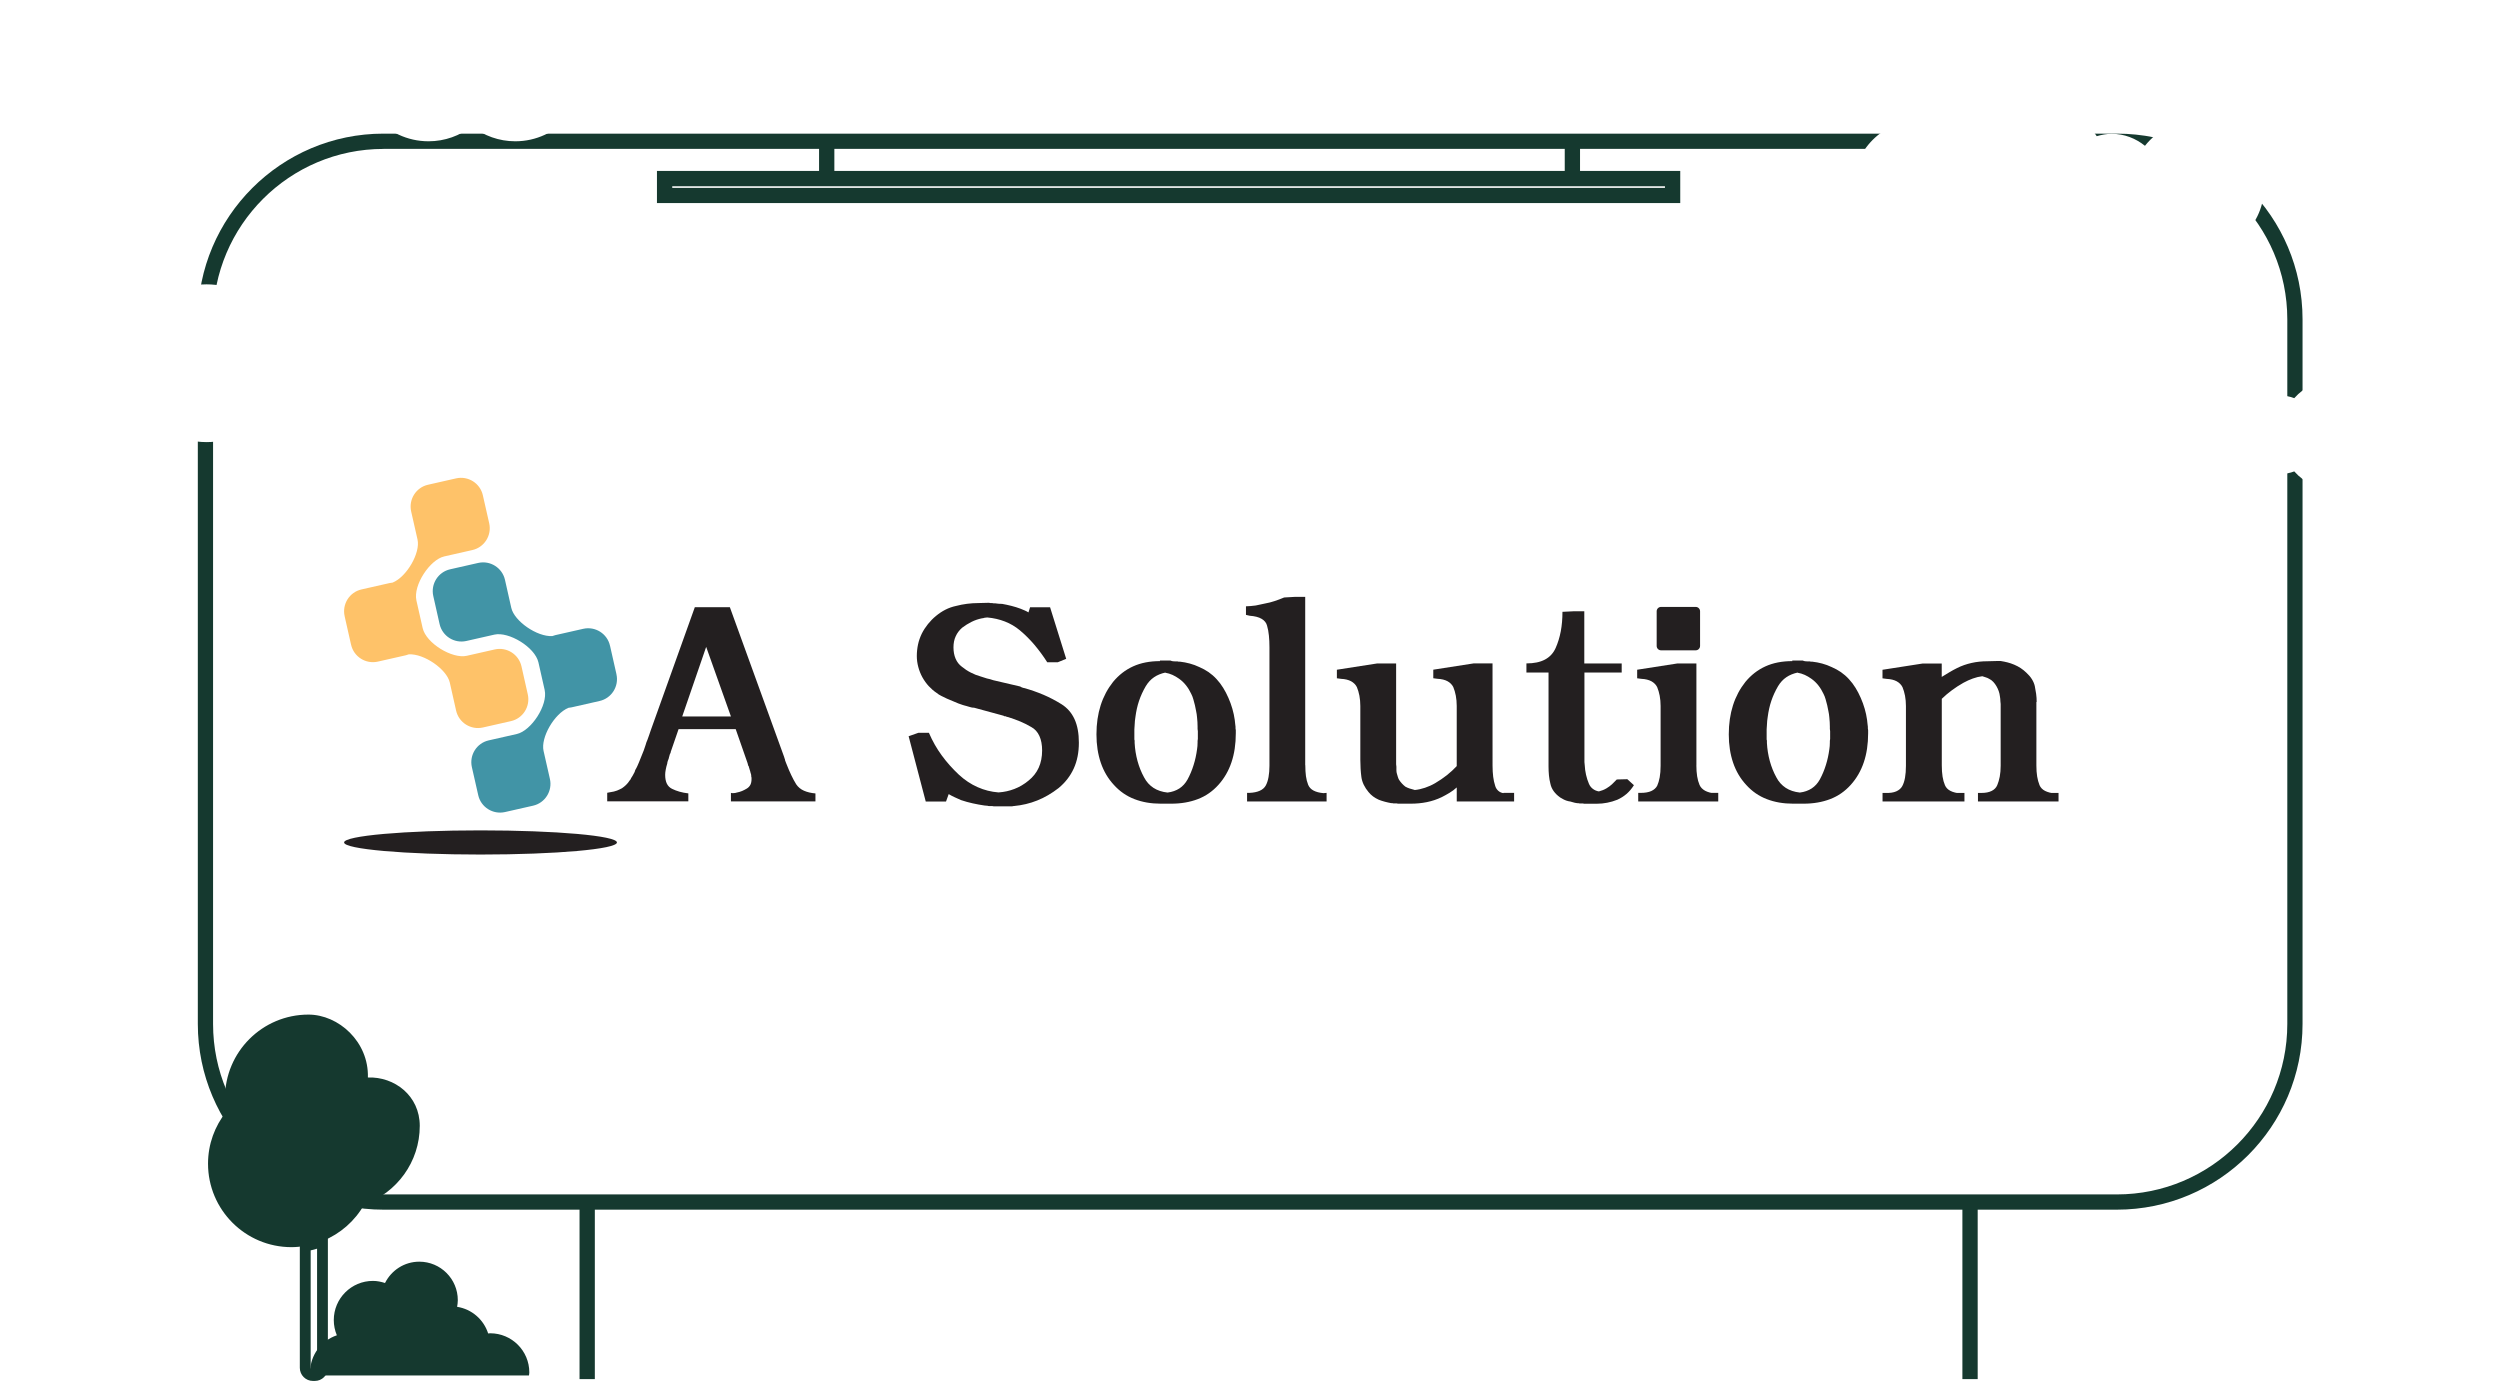 <?xml version="1.0" encoding="utf-8"?>
<!-- Generator: Adobe Illustrator 26.5.0, SVG Export Plug-In . SVG Version: 6.00 Build 0)  -->
<svg version="1.1" id="Layer_1" xmlns="http://www.w3.org/2000/svg" xmlns:xlink="http://www.w3.org/1999/xlink" x="0px" y="0px"
	 viewBox="0 0 546.08 301.64" style="enable-background:new 0 0 546.08 301.64;" xml:space="preserve">
<style type="text/css">
	.st0{fill:#F3F2F2;}
	.st1{fill:#4194A6;stroke:#173930;stroke-width:0.283;stroke-miterlimit:10;}
	.st2{fill:#FEC269;stroke:#173930;stroke-width:0.283;stroke-miterlimit:10;}
	.st3{fill:#FFFFFF;}
	.st4{clip-path:url(#SVGID_00000156559957279614721450000010244371623141374898_);fill:#FEC269;}
	.st5{clip-path:url(#SVGID_00000156559957279614721450000010244371623141374898_);fill:#4194A6;}
	.st6{clip-path:url(#SVGID_00000101811559651037441610000009673383329275215021_);fill:#959EAB;}
	.st7{fill:#032F24;}
	.st8{fill:none;stroke:#FEC269;stroke-width:5.669;stroke-miterlimit:10;}
	.st9{fill:none;stroke:#4194A6;stroke-width:1.417;stroke-miterlimit:10;}
	
		.st10{clip-path:url(#SVGID_00000181061519697985983550000007530883287306586002_);fill:none;stroke:#7FCAA5;stroke-width:0.801;stroke-linecap:round;stroke-linejoin:round;}
	
		.st11{clip-path:url(#SVGID_00000118385691534409791560000005276761986433766019_);fill:none;stroke:#7FCAA5;stroke-width:0.801;stroke-linecap:round;stroke-linejoin:round;}
	.st12{fill:none;stroke:#15392F;stroke-width:0.283;stroke-miterlimit:10;}
	.st13{fill:#15392F;}
	.st14{clip-path:url(#SVGID_00000049919121195960102010000016067409240828565688_);fill:#7FCAA5;}
	.st15{clip-path:url(#SVGID_00000065052048575423780920000010068564166387392691_);fill:#FFFFFF;}
	.st16{clip-path:url(#SVGID_00000114771174078292341820000002290487382941519503_);fill:#FFFFFF;}
	.st17{clip-path:url(#SVGID_00000016069301366094519790000000583121443148289179_);fill:#959EAB;}
	.st18{clip-path:url(#SVGID_00000001642757536705805180000015126816991895317929_);fill:#959EAB;}
	.st19{clip-path:url(#SVGID_00000105400753485974147810000003768082119116565129_);fill:#959EAB;}
	.st20{opacity:0.702;fill:#959EAB;}
	
		.st21{clip-path:url(#SVGID_00000003089620018022601910000005242394293077361554_);fill:none;stroke:#7FCAA5;stroke-width:0.801;stroke-linecap:round;stroke-linejoin:round;}
	.st22{clip-path:url(#SVGID_00000111158591481905191510000012979346342923240888_);fill:#7FCAA5;}
	.st23{clip-path:url(#SVGID_00000058573188036200335130000014522308159758120085_);fill:#7FCAA5;}
	.st24{fill:#4194A6;}
	.st25{fill:#FEC269;}
	.st26{fill:#231F20;}
	.st27{filter:url(#Adobe_OpacityMaskFilter);}
	.st28{mask:url(#SVGID_00000105401162527090034540000001491961739842942636_);}
	.st29{fill:#F3815C;}
	.st30{fill:#527C70;}
	.st31{fill:#C2E2D7;}
	.st32{fill:none;stroke:#15392F;stroke-width:1.417;stroke-miterlimit:10;}
	.st33{fill:none;stroke:#15392F;stroke-miterlimit:10;}
	.st34{fill:none;stroke:#15392F;stroke-width:0.709;stroke-miterlimit:10;}
	.st35{fill:none;stroke:#FFFFFF;stroke-miterlimit:10;}
	.st36{fill:none;stroke:#4194A6;stroke-miterlimit:10;}
	.st37{fill:none;stroke:#FEC269;stroke-miterlimit:10;}
	.st38{opacity:0.3;fill:#FFFFFF;stroke:#15392F;stroke-miterlimit:10;}
	.st39{fill:none;stroke:#4194A6;stroke-width:2.835;stroke-miterlimit:10;}
	.st40{fill:none;stroke:#FEC269;stroke-width:2.835;stroke-miterlimit:10;}
	.st41{fill:none;stroke:#FFFFFF;stroke-width:0.709;stroke-miterlimit:10;}
	.st42{fill:#FFFFFF;stroke:#15392F;stroke-miterlimit:10;}
	.st43{fill:#FFFFFF;stroke:#15392F;stroke-width:0.709;stroke-miterlimit:10;}
	.st44{fill:none;stroke:#FFFFFF;stroke-width:0.283;stroke-miterlimit:10;}
	.st45{fill:#4094A6;stroke:#15392F;stroke-miterlimit:10;}
	.st46{fill:none;stroke:#15392F;stroke-linecap:round;stroke-miterlimit:10;}
	.st47{fill:none;stroke:#4094A6;stroke-linecap:round;stroke-miterlimit:10;}
	.st48{fill:none;stroke:#FEC269;stroke-linecap:round;stroke-miterlimit:10;}
	.st49{opacity:0.15;fill:#FFFFFF;}
	.st50{opacity:0.2;fill:#FFFFFF;stroke:#15392F;stroke-width:0.709;stroke-miterlimit:10;}
	.st51{fill:#173930;}
	.st52{opacity:0.3;}
	.st53{fill:#4094A6;}
	.st54{opacity:0.15;}
	.st55{clip-path:url(#SVGID_00000085957180283694418450000007727516804297758380_);}
	.st56{opacity:0.2;}
	.st57{clip-path:url(#SVGID_00000094591392685165101740000018433305426866536124_);}
	.st58{clip-path:url(#SVGID_00000052098935224309067160000006712833229361157809_);fill:#7FCAA5;}
	.st59{fill:#959EAB;}
	.st60{fill-rule:evenodd;clip-rule:evenodd;fill:#959EAB;}
</style>
<g>
	<g>
		<g>
			<path class="st26" d="M171.28,165.34c0.04,0.12,0.07,0.23,0.09,0.31c0.02,0.08,0.05,0.14,0.08,0.19c0,0.08,0.01,0.16,0.03,0.22
				s0.05,0.13,0.08,0.22c0.04,0.12,0.09,0.25,0.14,0.37c0.06,0.13,0.11,0.25,0.15,0.37c0.31,0.79,0.63,1.55,0.98,2.28
				c0.34,0.73,0.71,1.4,1.09,2.02c0.42,0.62,0.99,1.09,1.7,1.4c0.71,0.31,1.55,0.51,2.5,0.59v1.74h-2.3h-16.16v-1.87
				c0.08,0.04,0.16,0.06,0.26,0.06c0.09,0,0.2,0,0.32,0s0.23-0.01,0.35-0.03c0.11-0.02,0.23-0.05,0.35-0.09
				c0.42-0.08,0.81-0.2,1.15-0.34c0.34-0.15,0.69-0.32,1.03-0.53c0.35-0.21,0.6-0.48,0.78-0.81c0.17-0.33,0.26-0.75,0.26-1.25
				c0-0.04,0-0.09,0-0.16s0-0.11,0-0.16c-0.04-0.08-0.06-0.16-0.06-0.22s0-0.11,0-0.16c0-0.08-0.01-0.15-0.03-0.22
				c-0.02-0.07-0.03-0.14-0.03-0.22c-0.04-0.04-0.07-0.1-0.09-0.19c-0.02-0.08-0.03-0.14-0.03-0.19c-0.04-0.08-0.07-0.18-0.08-0.28
				s-0.05-0.2-0.09-0.28c-0.04-0.08-0.07-0.18-0.08-0.28c-0.02-0.1-0.05-0.2-0.09-0.28c0-0.04-0.01-0.08-0.03-0.12
				c-0.02-0.04-0.03-0.08-0.03-0.12c-0.04,0-0.07-0.02-0.09-0.06c-0.02-0.04-0.03-0.08-0.03-0.13l-0.11-0.43l-2.59-7.42h-12.48
				l-1.61,4.67c-0.04,0.08-0.07,0.15-0.08,0.22c-0.02,0.06-0.03,0.13-0.03,0.22c-0.04,0.04-0.07,0.09-0.08,0.16
				c-0.02,0.06-0.05,0.14-0.09,0.22c-0.04,0.04-0.07,0.1-0.08,0.19c-0.02,0.08-0.03,0.15-0.03,0.19c-0.04,0.08-0.07,0.16-0.09,0.22
				c-0.02,0.06-0.03,0.13-0.03,0.22c-0.04,0.12-0.08,0.24-0.12,0.34c-0.04,0.1-0.07,0.2-0.11,0.28c-0.04,0.12-0.07,0.23-0.09,0.31
				c-0.02,0.08-0.03,0.17-0.03,0.25c-0.08,0.25-0.14,0.49-0.2,0.71c-0.06,0.23-0.11,0.45-0.14,0.66c-0.04,0.21-0.07,0.4-0.09,0.59
				c-0.02,0.19-0.03,0.36-0.03,0.53c0,0.79,0.13,1.43,0.37,1.93c0.25,0.5,0.62,0.87,1.12,1.12c0.5,0.25,1.05,0.46,1.64,0.63
				c0.6,0.17,1.24,0.29,1.93,0.37v1.74h-2.3h-15.42v-1.87l0.63-0.12c0.61-0.08,1.12-0.21,1.53-0.37c0.4-0.17,0.76-0.33,1.06-0.5
				c0.31-0.21,0.61-0.45,0.89-0.72c0.29-0.27,0.56-0.61,0.83-1.03c0.04-0.04,0.07-0.08,0.11-0.12c0.04-0.04,0.07-0.1,0.11-0.19
				c0-0.04,0.02-0.09,0.06-0.16c0.04-0.06,0.07-0.11,0.11-0.16c0.08-0.12,0.15-0.25,0.23-0.37c0.07-0.12,0.15-0.27,0.23-0.43
				c0.08-0.13,0.15-0.25,0.2-0.37c0.06-0.12,0.1-0.27,0.14-0.44c0.08-0.12,0.15-0.26,0.23-0.4c0.07-0.15,0.15-0.3,0.23-0.47
				c0.12-0.25,0.23-0.52,0.35-0.81c0.12-0.29,0.23-0.58,0.35-0.87c0.12-0.29,0.23-0.58,0.35-0.87c0.11-0.29,0.23-0.58,0.35-0.87
				c0.07-0.21,0.14-0.41,0.2-0.59c0.06-0.19,0.12-0.38,0.2-0.59c0.04-0.16,0.09-0.35,0.17-0.56c0.07-0.21,0.15-0.39,0.23-0.56
				c0.08-0.21,0.14-0.39,0.2-0.56c0.06-0.17,0.12-0.36,0.2-0.56c0.04-0.17,0.09-0.33,0.17-0.5c0.07-0.17,0.13-0.33,0.17-0.5
				l9.61-26.85h2.3h5.35L171.28,165.34z M159.66,156.5l-5.41-15.2l-5.23,15.2H159.66z"/>
			<path class="st26" d="M232.89,143.91l-1.84,0.75h-2.3c-0.84-1.33-1.77-2.58-2.76-3.77c-1-1.18-2.07-2.25-3.22-3.21
				c-1-0.83-2.09-1.47-3.28-1.93c-1.19-0.46-2.45-0.75-3.79-0.87c-0.04,0-0.08,0-0.12,0c-0.07,0-0.16,0.01-0.26,0.03
				c-0.1,0.02-0.18,0.03-0.26,0.03c-0.12,0.04-0.22,0.07-0.32,0.09c-0.1,0.02-0.18,0.03-0.26,0.03c-0.81,0.17-1.56,0.42-2.27,0.78
				c-0.71,0.35-1.39,0.78-2.04,1.27c-0.62,0.54-1.09,1.16-1.41,1.87c-0.33,0.7-0.49,1.52-0.49,2.43s0.15,1.73,0.46,2.46
				c0.31,0.73,0.77,1.32,1.38,1.77c0.61,0.5,1.26,0.93,1.96,1.28c0.69,0.36,1.4,0.64,2.13,0.84c0.23,0.08,0.46,0.16,0.69,0.22
				c0.23,0.06,0.46,0.14,0.69,0.22c0.23,0.04,0.46,0.09,0.69,0.16c0.23,0.06,0.46,0.13,0.69,0.22l5.87,1.37l0.35,0.19
				c0.04,0.04,0.07,0.06,0.11,0.06c0.04,0,0.08,0,0.11,0c0.04,0.04,0.08,0.07,0.12,0.07c0.04,0,0.07,0,0.11,0
				c1.5,0.41,2.92,0.91,4.29,1.49c1.36,0.58,2.67,1.27,3.94,2.06c1.26,0.79,2.21,1.88,2.85,3.27s0.95,3.11,0.95,5.14
				c0,2.12-0.37,4-1.12,5.64c-0.75,1.64-1.85,3.06-3.31,4.27c-1.5,1.16-3.05,2.07-4.66,2.71c-1.61,0.65-3.32,1.05-5.12,1.22
				c-0.04,0-0.08,0-0.14,0c-0.06,0-0.12,0.02-0.2,0.06c-0.04,0-0.09,0-0.15,0c-0.06,0-0.12,0-0.2,0h-2.3c-0.12,0-0.23,0-0.35,0
				s-0.23,0-0.35,0s-0.23,0-0.35,0c-0.11,0-0.23,0-0.35,0c-0.11-0.04-0.23-0.06-0.35-0.06c-0.11,0-0.23,0-0.35,0
				c-0.11,0-0.23,0-0.34,0c-0.12,0-0.21-0.02-0.29-0.06c-0.11,0-0.23-0.01-0.35-0.03c-0.11-0.02-0.23-0.03-0.34-0.03
				c-0.84-0.12-1.7-0.28-2.56-0.47c-0.86-0.19-1.71-0.42-2.56-0.71c-0.46-0.21-0.92-0.41-1.38-0.62c-0.46-0.21-0.9-0.44-1.32-0.69
				l-0.58,1.62h-2.3h-2.13l-3.74-14.26l2.13-0.75h2.3c0.77,1.79,1.7,3.43,2.79,4.92c1.09,1.5,2.35,2.91,3.77,4.24
				c1.26,1.16,2.62,2.07,4.08,2.71c1.46,0.65,2.97,1.03,4.54,1.15h0.06c1.19-0.08,2.33-0.33,3.42-0.75
				c1.09-0.41,2.12-1.02,3.08-1.81c0.99-0.79,1.74-1.73,2.24-2.83c0.5-1.1,0.75-2.36,0.75-3.77c0-1.25-0.2-2.3-0.6-3.18
				c-0.4-0.87-0.99-1.52-1.75-1.93c-0.77-0.46-1.57-0.86-2.42-1.22c-0.84-0.35-1.73-0.67-2.65-0.96l-0.29-0.06l-0.29-0.13h-0.23
				l-0.23-0.12l-6.39-1.74c-0.15,0-0.3-0.01-0.43-0.03c-0.13-0.02-0.26-0.05-0.37-0.09c-0.15-0.04-0.3-0.08-0.43-0.12
				c-0.13-0.04-0.28-0.08-0.43-0.13c-0.16-0.04-0.31-0.08-0.46-0.12c-0.15-0.04-0.29-0.08-0.4-0.12c-0.15-0.04-0.31-0.09-0.46-0.16
				c-0.15-0.06-0.31-0.11-0.46-0.16c-0.42-0.16-0.84-0.34-1.26-0.53c-0.42-0.19-0.84-0.36-1.26-0.53c-0.42-0.21-0.82-0.41-1.21-0.59
				c-0.38-0.19-0.73-0.4-1.03-0.66c-0.62-0.41-1.18-0.9-1.7-1.46c-0.52-0.56-0.99-1.21-1.41-1.96c-0.38-0.7-0.68-1.45-0.89-2.24
				c-0.21-0.79-0.32-1.58-0.32-2.37c0-0.87,0.09-1.71,0.26-2.52c0.17-0.81,0.45-1.61,0.83-2.4c0.38-0.75,0.83-1.44,1.35-2.09
				c0.52-0.64,1.1-1.24,1.75-1.77c0.65-0.54,1.34-1,2.07-1.37c0.73-0.37,1.5-0.64,2.3-0.81c0.81-0.21,1.61-0.37,2.42-0.47
				c0.81-0.1,1.63-0.16,2.47-0.16l2.3-0.06c0.11,0.04,0.23,0.06,0.34,0.06c0.12,0,0.23,0,0.35,0c0.12,0.04,0.23,0.06,0.35,0.06
				c0.12,0,0.23,0,0.35,0c0.23,0.04,0.47,0.07,0.72,0.09c0.25,0.02,0.51,0.03,0.78,0.03c0.69,0.12,1.37,0.27,2.04,0.44
				s1.33,0.37,1.99,0.62c0.31,0.12,0.61,0.25,0.89,0.37c0.29,0.12,0.56,0.27,0.83,0.43l0.35-1.12h2.3h2.07L232.89,143.91z"/>
			<path class="st26" d="M256.21,144.44c0.17,0.02,0.33,0.03,0.49,0.03c0.07,0,0.16,0,0.26,0c0.09,0,0.18,0,0.26,0
				c0.08,0.04,0.16,0.06,0.26,0.06c0.09,0,0.18,0,0.26,0c0.73,0.08,1.45,0.22,2.16,0.41c0.71,0.19,1.41,0.45,2.1,0.78
				c0.69,0.29,1.35,0.66,1.99,1.09c0.63,0.44,1.22,0.95,1.75,1.53c0.54,0.58,1.02,1.22,1.44,1.9c0.42,0.68,0.81,1.42,1.15,2.21
				c0.35,0.79,0.63,1.58,0.86,2.37c0.23,0.79,0.4,1.6,0.52,2.43c0.04,0.25,0.07,0.5,0.08,0.75c0.02,0.25,0.05,0.5,0.09,0.75
				c0,0.13,0,0.25,0,0.37c0,0.12,0.02,0.25,0.06,0.37c0,0.12,0,0.24,0,0.34s0,0.22,0,0.34c0,2.37-0.32,4.49-0.95,6.35
				c-0.63,1.87-1.58,3.51-2.85,4.92c-1.27,1.41-2.76,2.45-4.49,3.11c-1.72,0.66-3.66,1-5.81,1h-2.3c-2.11,0-4.03-0.33-5.75-1
				c-1.72-0.66-3.22-1.7-4.49-3.11c-1.27-1.37-2.22-2.98-2.85-4.83s-0.95-3.91-0.95-6.2c0-2.32,0.31-4.44,0.92-6.35
				c0.61-1.91,1.52-3.61,2.71-5.11c1.23-1.49,2.68-2.62,4.37-3.39c1.69-0.77,3.64-1.15,5.87-1.15v-0.12h2.3
				C255.86,144.37,256.04,144.42,256.21,144.44z M254.58,146.9c-0.96,0.21-1.8,0.55-2.5,1.03c-0.71,0.48-1.31,1.13-1.81,1.96
				c-0.61,1.04-1.1,2.11-1.47,3.21c-0.37,1.1-0.62,2.25-0.78,3.46c-0.04,0.29-0.08,0.59-0.12,0.9c-0.04,0.31-0.06,0.63-0.06,0.96
				c-0.04,0.29-0.06,0.59-0.06,0.9c0,0.31,0,0.61,0,0.9c0,0.08,0,0.17,0,0.25c0,0.08,0,0.17,0,0.25c0,0.12,0,0.23,0,0.31
				c0,0.08,0,0.17,0,0.25c0,0.08,0,0.17,0,0.25c0,0.08,0.02,0.17,0.06,0.25c0,0.08,0,0.17,0,0.25c0,0.08,0,0.17,0,0.25
				c0.07,1.37,0.29,2.69,0.63,3.95c0.35,1.27,0.82,2.46,1.44,3.58c0.5,0.96,1.18,1.71,2.04,2.28c0.86,0.56,1.89,0.9,3.08,1.03
				c1-0.12,1.86-0.43,2.59-0.9c0.73-0.48,1.32-1.13,1.78-1.96c0.54-1,0.98-2.05,1.32-3.15c0.35-1.1,0.59-2.23,0.75-3.4
				c0.04-0.25,0.07-0.5,0.09-0.75c0.02-0.25,0.03-0.5,0.03-0.75c0-0.13,0-0.25,0-0.37c0-0.12,0.02-0.27,0.06-0.44
				c0-0.12,0-0.25,0-0.37c0-0.13,0-0.25,0-0.37c0-0.17,0-0.32,0-0.47c0-0.15,0-0.3,0-0.47c-0.04-0.17-0.06-0.33-0.06-0.5
				c0-0.16,0-0.33,0-0.5c0-0.33-0.01-0.66-0.03-0.99c-0.02-0.33-0.05-0.69-0.09-1.06c-0.04-0.46-0.1-0.9-0.2-1.34
				c-0.1-0.44-0.18-0.86-0.26-1.28c-0.11-0.46-0.23-0.89-0.35-1.31c-0.11-0.41-0.27-0.81-0.46-1.18c-0.31-0.66-0.68-1.28-1.12-1.84
				c-0.44-0.56-0.95-1.05-1.53-1.46c-0.46-0.33-0.94-0.61-1.44-0.84c-0.5-0.23-1.02-0.38-1.55-0.47V146.9z"/>
			<path class="st26" d="M285.12,167.14c0,0.92,0.05,1.71,0.14,2.4c0.09,0.68,0.26,1.32,0.49,1.9c0.23,0.54,0.62,0.96,1.18,1.25
				c0.55,0.29,1.27,0.48,2.15,0.56l0.69-0.06v1.87h-2.3h-15.07v-1.87h0.52c0.92-0.04,1.68-0.2,2.27-0.47
				c0.6-0.27,1.03-0.66,1.3-1.15c0.27-0.5,0.47-1.11,0.6-1.84c0.13-0.72,0.2-1.55,0.2-2.46v-25.11v-0.37c0-0.08,0-0.15,0-0.19
				c0-0.08,0-0.14,0-0.19c0-0.96-0.04-1.82-0.12-2.58c-0.07-0.77-0.21-1.49-0.4-2.15c-0.15-0.63-0.55-1.12-1.18-1.5
				s-1.51-0.6-2.62-0.68l-0.81-0.19v-1.87c0.35,0,0.69-0.02,1.04-0.06c0.34-0.04,0.71-0.08,1.09-0.12c0.35-0.08,0.69-0.16,1.04-0.22
				c0.34-0.06,0.69-0.13,1.03-0.22c0.69-0.12,1.38-0.3,2.07-0.53c0.69-0.23,1.38-0.49,2.07-0.78l2.3-0.13h2.3V167.14z"/>
			<path class="st26" d="M326.02,167.21c0,0.92,0.05,1.73,0.14,2.46c0.09,0.73,0.24,1.38,0.43,1.96c0.11,0.42,0.33,0.77,0.63,1.06
				c0.31,0.29,0.69,0.48,1.15,0.56l0.06-0.06h2.3v1.87h-2.3H318.2V172c-0.5,0.46-1.03,0.85-1.58,1.18c-0.55,0.33-1.12,0.65-1.7,0.94
				c-1.04,0.5-2.12,0.86-3.25,1.09c-1.13,0.23-2.31,0.34-3.54,0.34h-2.3c-0.07,0-0.15,0-0.23,0c-0.08,0-0.15,0-0.23,0
				c-0.11-0.04-0.21-0.06-0.29-0.06c-0.08,0-0.15,0-0.23,0c-0.07,0-0.15,0-0.23,0c-0.08,0-0.15,0-0.23,0
				c-0.11-0.04-0.21-0.06-0.29-0.06c-0.08,0-0.15,0-0.23,0c-0.46-0.08-0.92-0.19-1.38-0.31c-0.46-0.12-0.9-0.27-1.32-0.43
				c-0.46-0.21-0.87-0.45-1.24-0.72c-0.36-0.27-0.7-0.59-1-0.96c-0.42-0.5-0.77-1.03-1.04-1.59c-0.27-0.56-0.44-1.13-0.52-1.71
				c-0.08-0.58-0.13-1.18-0.17-1.81c-0.04-0.62-0.06-1.27-0.06-1.93v-11.77c0-0.79-0.07-1.54-0.2-2.24
				c-0.14-0.7-0.32-1.33-0.55-1.87c-0.27-0.54-0.69-0.96-1.26-1.28c-0.58-0.31-1.3-0.49-2.19-0.53l-0.92-0.12v-1.87l8.8-1.37h2.3
				h1.84v20.12v0.25v0.19c0,0.21,0,0.38,0,0.53s0,0.3,0,0.47c0,0.17,0,0.32,0,0.47c0,0.15,0.02,0.32,0.06,0.53c0,0.12,0,0.25,0,0.37
				c0,0.12,0,0.25,0,0.37c0,0.17,0.01,0.31,0.03,0.44c0.02,0.12,0.05,0.25,0.09,0.37c0.07,0.25,0.14,0.48,0.2,0.68
				c0.06,0.21,0.14,0.41,0.26,0.62c0.19,0.29,0.4,0.56,0.63,0.81c0.23,0.25,0.48,0.48,0.75,0.69c0.31,0.17,0.61,0.3,0.92,0.4
				c0.31,0.1,0.63,0.2,0.98,0.28h0.06l0.06,0.06c0.77-0.08,1.53-0.25,2.27-0.5c0.75-0.25,1.49-0.58,2.21-1
				c0.92-0.54,1.77-1.12,2.56-1.74c0.79-0.62,1.5-1.29,2.16-1.99v-13.15c0-0.79-0.07-1.54-0.2-2.24c-0.14-0.7-0.32-1.33-0.55-1.87
				c-0.27-0.54-0.69-0.96-1.26-1.28c-0.58-0.31-1.3-0.49-2.19-0.53l-0.92-0.12v-1.87l8.8-1.37h2.3h1.84V167.21z"/>
			<path class="st26" d="M354.26,146.9h-8.17v17.5c0,0.29,0,0.55,0,0.78c0,0.23,0,0.45,0,0.66s0,0.41,0,0.62s0.02,0.42,0.06,0.62
				c0.04,0.75,0.13,1.46,0.29,2.15c0.15,0.69,0.37,1.34,0.63,1.96c0.19,0.46,0.48,0.83,0.86,1.12c0.38,0.29,0.82,0.48,1.32,0.56
				c0.31-0.08,0.59-0.18,0.86-0.28c0.27-0.1,0.53-0.24,0.81-0.4c0.42-0.25,0.81-0.54,1.18-0.87c0.36-0.33,0.72-0.69,1.06-1.06
				l2.3-0.06l1.44,1.31c-0.5,0.79-1.05,1.43-1.64,1.93c-0.59,0.5-1.25,0.92-1.99,1.25c-0.73,0.29-1.47,0.51-2.21,0.65
				c-0.75,0.15-1.51,0.22-2.27,0.22h-2.3c-0.08,0-0.15,0-0.23,0c-0.07,0-0.15,0-0.23,0c-0.12-0.04-0.21-0.06-0.29-0.06
				c-0.07,0-0.15,0-0.23,0c-0.08,0-0.15,0-0.23,0c-0.07,0-0.15,0-0.23,0c-0.12-0.04-0.21-0.06-0.29-0.06c-0.07,0-0.15,0-0.23,0
				c-0.35-0.04-0.68-0.11-1.01-0.22s-0.64-0.18-0.95-0.22c-0.35-0.08-0.66-0.2-0.95-0.34c-0.29-0.14-0.57-0.3-0.83-0.47
				c-0.58-0.41-1.05-0.87-1.41-1.37c-0.36-0.5-0.6-1.04-0.72-1.62c-0.15-0.58-0.26-1.19-0.32-1.84c-0.06-0.65-0.09-1.3-0.09-1.96
				V146.9h-4.83v-1.99c1.65,0,3-0.28,4.05-0.84s1.83-1.4,2.33-2.52c0.5-1.12,0.87-2.33,1.12-3.64c0.25-1.31,0.37-2.73,0.37-4.27
				l2.47-0.12h2.3v11.4h8.17V146.9z"/>
			<path class="st26" d="M370.54,167.14c0,0.92,0.06,1.72,0.17,2.43c0.11,0.7,0.29,1.33,0.52,1.87c0.23,0.54,0.64,0.96,1.21,1.28
				c0.57,0.31,1.3,0.51,2.19,0.59l-2.3-0.06l0.69-0.06h2.3v1.87h-2.3h-15.18v-1.87h0.52c0.96,0,1.74-0.13,2.33-0.4
				s1.03-0.66,1.29-1.15c0.23-0.5,0.41-1.11,0.55-1.84c0.13-0.72,0.2-1.56,0.2-2.52v-13.08c0-0.79-0.07-1.54-0.2-2.24
				c-0.14-0.7-0.32-1.33-0.55-1.87c-0.27-0.54-0.69-0.96-1.26-1.28c-0.58-0.31-1.3-0.49-2.19-0.53l-0.92-0.12v-1.87l8.8-1.37h2.3
				h1.84V167.14z M371.29,138.18c0,0.58-0.09,1.1-0.29,1.56c-0.19,0.46-0.46,0.85-0.81,1.18c-0.35,0.33-0.72,0.58-1.12,0.75
				c-0.4,0.17-0.83,0.25-1.29,0.25l-2.3-0.06c-0.5,0.04-0.96-0.03-1.38-0.22c-0.42-0.19-0.79-0.47-1.09-0.84
				c-0.31-0.37-0.54-0.79-0.69-1.25c-0.15-0.46-0.23-0.96-0.23-1.5c0-0.46,0.09-0.89,0.26-1.31c0.17-0.42,0.43-0.81,0.78-1.18
				c0.35-0.37,0.72-0.66,1.12-0.84c0.4-0.19,0.83-0.28,1.29-0.28l2.3-0.07c0.5,0.04,0.95,0.16,1.35,0.35
				c0.4,0.19,0.78,0.47,1.12,0.84c0.31,0.37,0.55,0.79,0.72,1.25c0.17,0.46,0.26,0.93,0.26,1.43V138.18z"/>
			<path class="st26" d="M394.33,144.44c0.17,0.02,0.33,0.03,0.49,0.03c0.07,0,0.16,0,0.26,0c0.09,0,0.18,0,0.26,0
				c0.08,0.04,0.16,0.06,0.26,0.06c0.09,0,0.18,0,0.26,0c0.73,0.08,1.45,0.22,2.16,0.41c0.71,0.19,1.41,0.45,2.1,0.78
				c0.69,0.29,1.35,0.66,1.99,1.09c0.63,0.44,1.22,0.95,1.75,1.53c0.54,0.58,1.02,1.22,1.44,1.9c0.42,0.68,0.81,1.42,1.15,2.21
				c0.35,0.79,0.63,1.58,0.86,2.37s0.4,1.6,0.52,2.43c0.04,0.25,0.07,0.5,0.08,0.75c0.02,0.25,0.05,0.5,0.09,0.75
				c0,0.13,0,0.25,0,0.37c0,0.12,0.02,0.25,0.06,0.37c0,0.12,0,0.24,0,0.34s0,0.22,0,0.34c0,2.37-0.32,4.49-0.95,6.35
				c-0.63,1.87-1.58,3.51-2.85,4.92c-1.27,1.41-2.76,2.45-4.49,3.11c-1.72,0.66-3.66,1-5.81,1h-2.3c-2.11,0-4.03-0.33-5.75-1
				c-1.72-0.66-3.22-1.7-4.49-3.11c-1.27-1.37-2.22-2.98-2.85-4.83c-0.63-1.85-0.95-3.91-0.95-6.2c0-2.32,0.31-4.44,0.92-6.35
				c0.61-1.91,1.52-3.61,2.71-5.11c1.23-1.49,2.68-2.62,4.37-3.39c1.69-0.77,3.64-1.15,5.87-1.15v-0.12h2.3
				C393.97,144.37,394.16,144.42,394.33,144.44z M392.69,146.9c-0.96,0.21-1.8,0.55-2.5,1.03c-0.71,0.48-1.31,1.13-1.81,1.96
				c-0.61,1.04-1.1,2.11-1.47,3.21c-0.37,1.1-0.62,2.25-0.78,3.46c-0.04,0.29-0.08,0.59-0.12,0.9c-0.04,0.31-0.06,0.63-0.06,0.96
				c-0.04,0.29-0.06,0.59-0.06,0.9c0,0.31,0,0.61,0,0.9c0,0.08,0,0.17,0,0.25c0,0.08,0,0.17,0,0.25c0,0.12,0,0.23,0,0.31
				c0,0.08,0,0.17,0,0.25c0,0.08,0,0.17,0,0.25c0,0.08,0.02,0.17,0.06,0.25c0,0.08,0,0.17,0,0.25c0,0.08,0,0.17,0,0.25
				c0.07,1.37,0.29,2.69,0.63,3.95c0.35,1.27,0.82,2.46,1.44,3.58c0.5,0.96,1.18,1.71,2.04,2.28c0.86,0.56,1.89,0.9,3.08,1.03
				c1-0.12,1.86-0.43,2.59-0.9c0.73-0.48,1.32-1.13,1.78-1.96c0.54-1,0.98-2.05,1.32-3.15c0.35-1.1,0.59-2.23,0.75-3.4
				c0.04-0.25,0.07-0.5,0.09-0.75c0.02-0.25,0.03-0.5,0.03-0.75c0-0.13,0-0.25,0-0.37c0-0.12,0.02-0.27,0.06-0.44
				c0-0.12,0-0.25,0-0.37c0-0.13,0-0.25,0-0.37c0-0.17,0-0.32,0-0.47c0-0.15,0-0.3,0-0.47c-0.04-0.17-0.06-0.33-0.06-0.5
				c0-0.16,0-0.33,0-0.5c0-0.33-0.01-0.66-0.03-0.99c-0.02-0.33-0.05-0.69-0.09-1.06c-0.04-0.46-0.1-0.9-0.2-1.34
				c-0.1-0.44-0.18-0.86-0.26-1.28c-0.11-0.46-0.23-0.89-0.35-1.31c-0.11-0.41-0.27-0.81-0.46-1.18c-0.31-0.66-0.68-1.28-1.12-1.84
				c-0.44-0.56-0.95-1.05-1.53-1.46c-0.46-0.33-0.94-0.61-1.44-0.84c-0.5-0.23-1.02-0.38-1.55-0.47V146.9z"/>
			<path class="st26" d="M444.81,153.32v13.89c0,0.92,0.06,1.71,0.17,2.4c0.11,0.68,0.29,1.32,0.52,1.9
				c0.23,0.54,0.64,0.96,1.21,1.25c0.58,0.29,1.3,0.48,2.19,0.56l-2.3-0.06l0.75-0.06h2.3v1.87h-2.3h-15.3v-1.87h0.81
				c0.88,0,1.61-0.15,2.19-0.44c0.57-0.29,0.98-0.7,1.21-1.25c0.23-0.54,0.41-1.16,0.55-1.87c0.13-0.71,0.2-1.5,0.2-2.37v-12.96
				c0-0.17,0-0.34,0-0.53c0-0.19-0.02-0.38-0.06-0.59c0-0.17-0.01-0.35-0.03-0.56s-0.05-0.39-0.08-0.56
				c-0.04-0.37-0.13-0.75-0.26-1.12c-0.13-0.37-0.3-0.73-0.49-1.06s-0.42-0.65-0.69-0.94c-0.27-0.29-0.58-0.52-0.92-0.68
				c-0.11-0.08-0.24-0.14-0.37-0.19c-0.13-0.04-0.26-0.08-0.37-0.13c-0.12-0.04-0.24-0.08-0.37-0.12c-0.13-0.04-0.26-0.08-0.37-0.12
				c-0.69,0.08-1.38,0.25-2.07,0.5c-0.69,0.25-1.38,0.56-2.07,0.94c-0.88,0.5-1.72,1.04-2.5,1.62c-0.79,0.58-1.53,1.21-2.21,1.87
				v14.51c0,0.96,0.06,1.79,0.17,2.49c0.11,0.7,0.29,1.33,0.52,1.87c0.23,0.54,0.64,0.96,1.21,1.25c0.57,0.29,1.32,0.48,2.24,0.56
				l-2.3-0.06l0.81-0.06h2.3v1.87h-2.3h-15.59v-1.87h0.63c0.96,0.04,1.74-0.07,2.36-0.34c0.61-0.27,1.05-0.66,1.32-1.15
				c0.27-0.5,0.47-1.11,0.6-1.84c0.13-0.73,0.2-1.59,0.2-2.58v-13.08c0-0.79-0.07-1.54-0.2-2.24c-0.14-0.7-0.32-1.33-0.55-1.87
				c-0.27-0.54-0.69-0.96-1.26-1.28c-0.58-0.31-1.3-0.49-2.19-0.53l-0.92-0.12v-1.87l8.8-1.37h2.3h1.84v2.93
				c0.53-0.33,1.08-0.66,1.64-1c0.55-0.33,1.12-0.64,1.7-0.93c1-0.5,2.05-0.87,3.17-1.12c1.11-0.25,2.26-0.37,3.45-0.37l2.3-0.06
				h0.23h0.35c0.54,0.08,1.04,0.19,1.53,0.31c0.48,0.12,0.97,0.29,1.47,0.5c0.5,0.21,0.97,0.46,1.41,0.75
				c0.44,0.29,0.85,0.62,1.24,1c0.5,0.46,0.9,0.93,1.21,1.43c0.31,0.5,0.52,1,0.63,1.5c0.11,0.54,0.21,1.1,0.29,1.68
				c0.08,0.58,0.12,1.2,0.12,1.87V153.32z"/>
		</g>
		<g>
			<path class="st24" d="M112.89,160.33l-6.13,1.39c-2.63,0.59-4.28,3.21-3.69,5.84l1.39,6.13c0.59,2.63,3.21,4.28,5.84,3.69
				l6.13-1.39c2.63-0.59,4.28-3.21,3.69-5.84l-1.39-6.13c-0.66-2.9,2.34-8.14,5.44-9.41c0.22-0.02,0.44-0.05,0.66-0.1l6.13-1.39
				c2.63-0.59,4.28-3.21,3.69-5.84l-0.02-0.11l-1.36-6.02l-0.03-0.11c-0.59-2.63-3.21-4.28-5.84-3.69l-6.13,1.39
				c-0.22,0.05-0.43,0.12-0.63,0.2c-3.34,0.19-8.3-3.26-8.96-6.16l-1.38-6.13c-0.6-2.63-3.21-4.28-5.84-3.69l-6.13,1.39
				c-2.63,0.59-4.28,3.21-3.69,5.84l1.38,6.13c0.6,2.63,3.21,4.28,5.84,3.69l6.13-1.39c3.12-0.71,8.86,2.72,9.62,6.07l1.36,6.02
				C119.72,154.06,116.01,159.63,112.89,160.33"/>
		</g>
		<g>
			<path class="st25" d="M97.04,121.54l6.13-1.39c2.63-0.59,4.28-3.21,3.69-5.84l-1.39-6.13c-0.59-2.63-3.21-4.28-5.84-3.69
				l-6.13,1.39c-2.63,0.59-4.28,3.21-3.69,5.84l1.39,6.13c0.66,2.9-2.34,8.14-5.44,9.41c-0.22,0.02-0.44,0.05-0.66,0.1l-6.13,1.39
				c-2.63,0.59-4.28,3.21-3.69,5.84l0.02,0.11l1.36,6.02l0.03,0.11c0.59,2.63,3.21,4.28,5.84,3.69l6.13-1.39
				c0.22-0.05,0.43-0.12,0.63-0.2c3.34-0.19,8.3,3.26,8.96,6.16l1.38,6.13c0.6,2.63,3.21,4.28,5.84,3.69l6.13-1.39
				c2.63-0.59,4.28-3.21,3.69-5.84l-1.38-6.13c-0.6-2.63-3.21-4.28-5.84-3.69l-6.13,1.39c-3.12,0.71-8.86-2.72-9.62-6.07l-1.36-6.02
				C90.21,127.81,93.92,122.24,97.04,121.54"/>
		</g>
		<g>
			<path class="st26" d="M134.76,184.02c0,1.46-13.34,2.64-29.8,2.64s-29.8-1.18-29.8-2.64c0-1.46,13.34-2.64,29.8-2.64
				S134.76,182.56,134.76,184.02"/>
		</g>
		<g>
			<path class="st26" d="M370.4,142.05h-7.58c-0.52,0-0.95-0.42-0.95-0.95v-7.58c0-0.52,0.42-0.95,0.95-0.95h7.58
				c0.52,0,0.95,0.42,0.95,0.95v7.58C371.34,141.63,370.92,142.05,370.4,142.05z"/>
		</g>
	</g>
	<g>
		<path class="st13" d="M462.39,264.23H83.76c-22.36,0-40.55-18.19-40.55-40.56V69.74c0-22.36,18.19-40.55,40.55-40.55h378.64
			c22.36,0,40.55,18.19,40.55,40.55v153.93C502.95,246.04,484.76,264.23,462.39,264.23z M83.76,32.53
			c-20.52,0-37.22,16.7-37.22,37.22v153.93c0,20.52,16.7,37.22,37.22,37.22h378.64c20.52,0,37.22-16.7,37.22-37.22V69.74
			c0-20.52-16.7-37.22-37.22-37.22H83.76z"/>
	</g>
	<g>
		<rect x="126.59" y="262.56" class="st13" width="3.34" height="38.68"/>
	</g>
	<g>
		<rect x="428.65" y="262.56" class="st13" width="3.34" height="38.68"/>
	</g>
	<g>
		<path class="st13" d="M367.02,44.36H143.5v-7.02h223.52V44.36z M146.84,41.03h216.84v-0.35H146.84V41.03z"/>
	</g>
	<g>
		<rect x="178.91" y="30.86" class="st13" width="3.34" height="8.15"/>
	</g>
	<g>
		<rect x="341.79" y="30.86" class="st13" width="3.34" height="8.15"/>
	</g>
	<g>
		<g>
			<path class="st13" d="M68.77,301.64h-0.42c-1.57,0-2.86-1.28-2.86-2.86v-27.64l0.99-0.17c1.21-0.2,2.4-0.53,3.52-0.99l1.62-0.65
				v29.44C71.63,300.36,70.35,301.64,68.77,301.64z M67.86,273.12v25.66c0,0.27,0.22,0.49,0.49,0.49h0.42
				c0.27,0,0.49-0.22,0.49-0.49v-26.03C68.8,272.9,68.34,273.02,67.86,273.12z"/>
		</g>
		<g>
			<path class="st13" d="M80.36,235.36c0.22-7.8-6.39-13.74-12.99-13.74c-10.07,0-18.23,8.16-18.23,18.23c0,1.02,0.11,2.02,0.27,3
				c-2.48,3.11-3.97,7.05-3.97,11.34c0,10.07,8.16,18.23,18.23,18.23c1.03,0,2.03-0.11,3.01-0.28c1.31-0.22,2.57-0.57,3.77-1.06
				c3.87-1.56,7.1-4.39,9.12-8c7.06-2.52,12.12-9.24,12.12-17.16C91.69,239.34,86.16,235.14,80.36,235.36z"/>
		</g>
	</g>
	<g>
		<path class="st13" d="M115.62,299.78c0-4.72-3.83-8.55-8.55-8.55c-0.15,0-0.29,0.04-0.44,0.04c-0.97-3.03-3.56-5.31-6.78-5.82
			c0.08-0.47,0.15-0.95,0.15-1.45c0-4.64-3.76-8.41-8.41-8.41c-3.29,0-6.11,1.91-7.49,4.66c-0.84-0.27-1.71-0.46-2.64-0.46
			c-4.72,0-8.55,3.83-8.55,8.55c0,1.18,0.24,2.31,0.67,3.33c-3.38,1.14-5.84,4.3-5.84,8.07c0,0.24,0.05,0.47,0.07,0.71h47.73
			C115.57,300.23,115.62,300.01,115.62,299.78z"/>
	</g>
	<g>
		<path class="st3" d="M141.85,6.71c-2.02,0-3.86,0.72-5.34,1.88c-2-2.49-5.08-4.09-8.52-4.09c-1.37,0-2.68,0.26-3.89,0.72
			C121.27,2.02,117.15,0,112.55,0c-3.57,0-6.86,1.23-9.47,3.27C100.46,1.23,97.18,0,93.61,0c-4.68,0-8.86,2.09-11.69,5.37
			c-1.32-0.57-2.78-0.88-4.3-0.88c-6.04,0-10.94,4.9-10.94,10.94c0,6.04,4.9,10.94,10.94,10.94c1.53,0,2.98-0.32,4.3-0.88
			c2.83,3.29,7.01,5.37,11.69,5.37c3.57,0,6.86-1.23,9.47-3.27c2.62,2.04,5.9,3.27,9.47,3.27c4.6,0,8.72-2.02,11.54-5.22
			c1.21,0.46,2.52,0.72,3.89,0.72c3.45,0,6.52-1.6,8.52-4.09c1.48,1.16,3.32,1.88,5.34,1.88c4.82,0,8.72-3.9,8.72-8.72
			S146.66,6.71,141.85,6.71z"/>
	</g>
	<g>
		<path class="st3" d="M487.25,101.81c1.58,0,3.02-0.56,4.18-1.47c1.57,1.95,3.97,3.2,6.67,3.2c1.07,0,2.1-0.21,3.04-0.57
			c2.21,2.5,5.43,4.08,9.03,4.08c2.8,0,5.37-0.96,7.41-2.56c2.05,1.6,4.62,2.56,7.41,2.56c3.66,0,6.93-1.63,9.15-4.21
			c1.03,0.44,2.17,0.69,3.37,0.69c4.73,0,8.56-3.83,8.56-8.56c0-4.73-3.83-8.56-8.56-8.56c-1.2,0-2.33,0.25-3.37,0.69
			c-2.21-2.57-5.49-4.21-9.15-4.21c-2.8,0-5.37,0.96-7.41,2.56c-2.05-1.6-4.62-2.56-7.41-2.56c-3.6,0-6.82,1.58-9.03,4.08
			c-0.95-0.36-1.97-0.57-3.04-0.57c-2.7,0-5.1,1.25-6.67,3.2c-1.16-0.91-2.6-1.47-4.18-1.47c-3.77,0-6.83,3.06-6.83,6.83
			S483.48,101.81,487.25,101.81z"/>
	</g>
	<g>
		<path class="st3" d="M479.98,26.28c-4.65,0-8.78,2.18-11.45,5.57c-2-1.61-4.5-2.62-7.27-2.62c-1.14,0-2.23,0.22-3.27,0.52
			c-3.66-5.69-10.03-9.46-17.29-9.46c-6.23,0-11.81,2.78-15.58,7.16c-1.76-0.75-3.7-1.18-5.74-1.18c-8.05,0-14.58,6.53-14.58,14.58
			c0,8.05,6.53,14.58,14.58,14.58c2.04,0,3.97-0.42,5.74-1.18c3.77,4.38,9.34,7.16,15.58,7.16c7.26,0,13.64-3.78,17.29-9.46
			c1.04,0.31,2.13,0.52,3.27,0.52c2.77,0,5.27-1.01,7.27-2.62c2.67,3.39,6.8,5.57,11.45,5.57c8.05,0,14.58-6.53,14.58-14.58
			C494.55,32.8,488.03,26.28,479.98,26.28z"/>
	</g>
	<g>
		<path class="st3" d="M12.21,91.56c3.89,0,7.35-1.83,9.59-4.67c1.67,1.35,3.77,2.19,6.09,2.19c0.96,0,1.86-0.18,2.74-0.44
			c3.06,4.76,8.4,7.93,14.48,7.93c5.22,0,9.89-2.33,13.05-6c1.47,0.63,3.1,0.98,4.8,0.98c6.74,0,12.21-5.47,12.21-12.21
			c0-6.74-5.47-12.21-12.21-12.21c-1.71,0-3.33,0.35-4.8,0.98c-3.16-3.67-7.83-6-13.05-6c-6.08,0-11.42,3.16-14.48,7.93
			c-0.87-0.26-1.78-0.44-2.74-0.44c-2.32,0-4.42,0.84-6.09,2.19c-2.24-2.84-5.69-4.67-9.59-4.67C5.47,67.14,0,72.6,0,79.35
			C0,86.09,5.47,91.56,12.21,91.56z"/>
	</g>
</g>
</svg>
